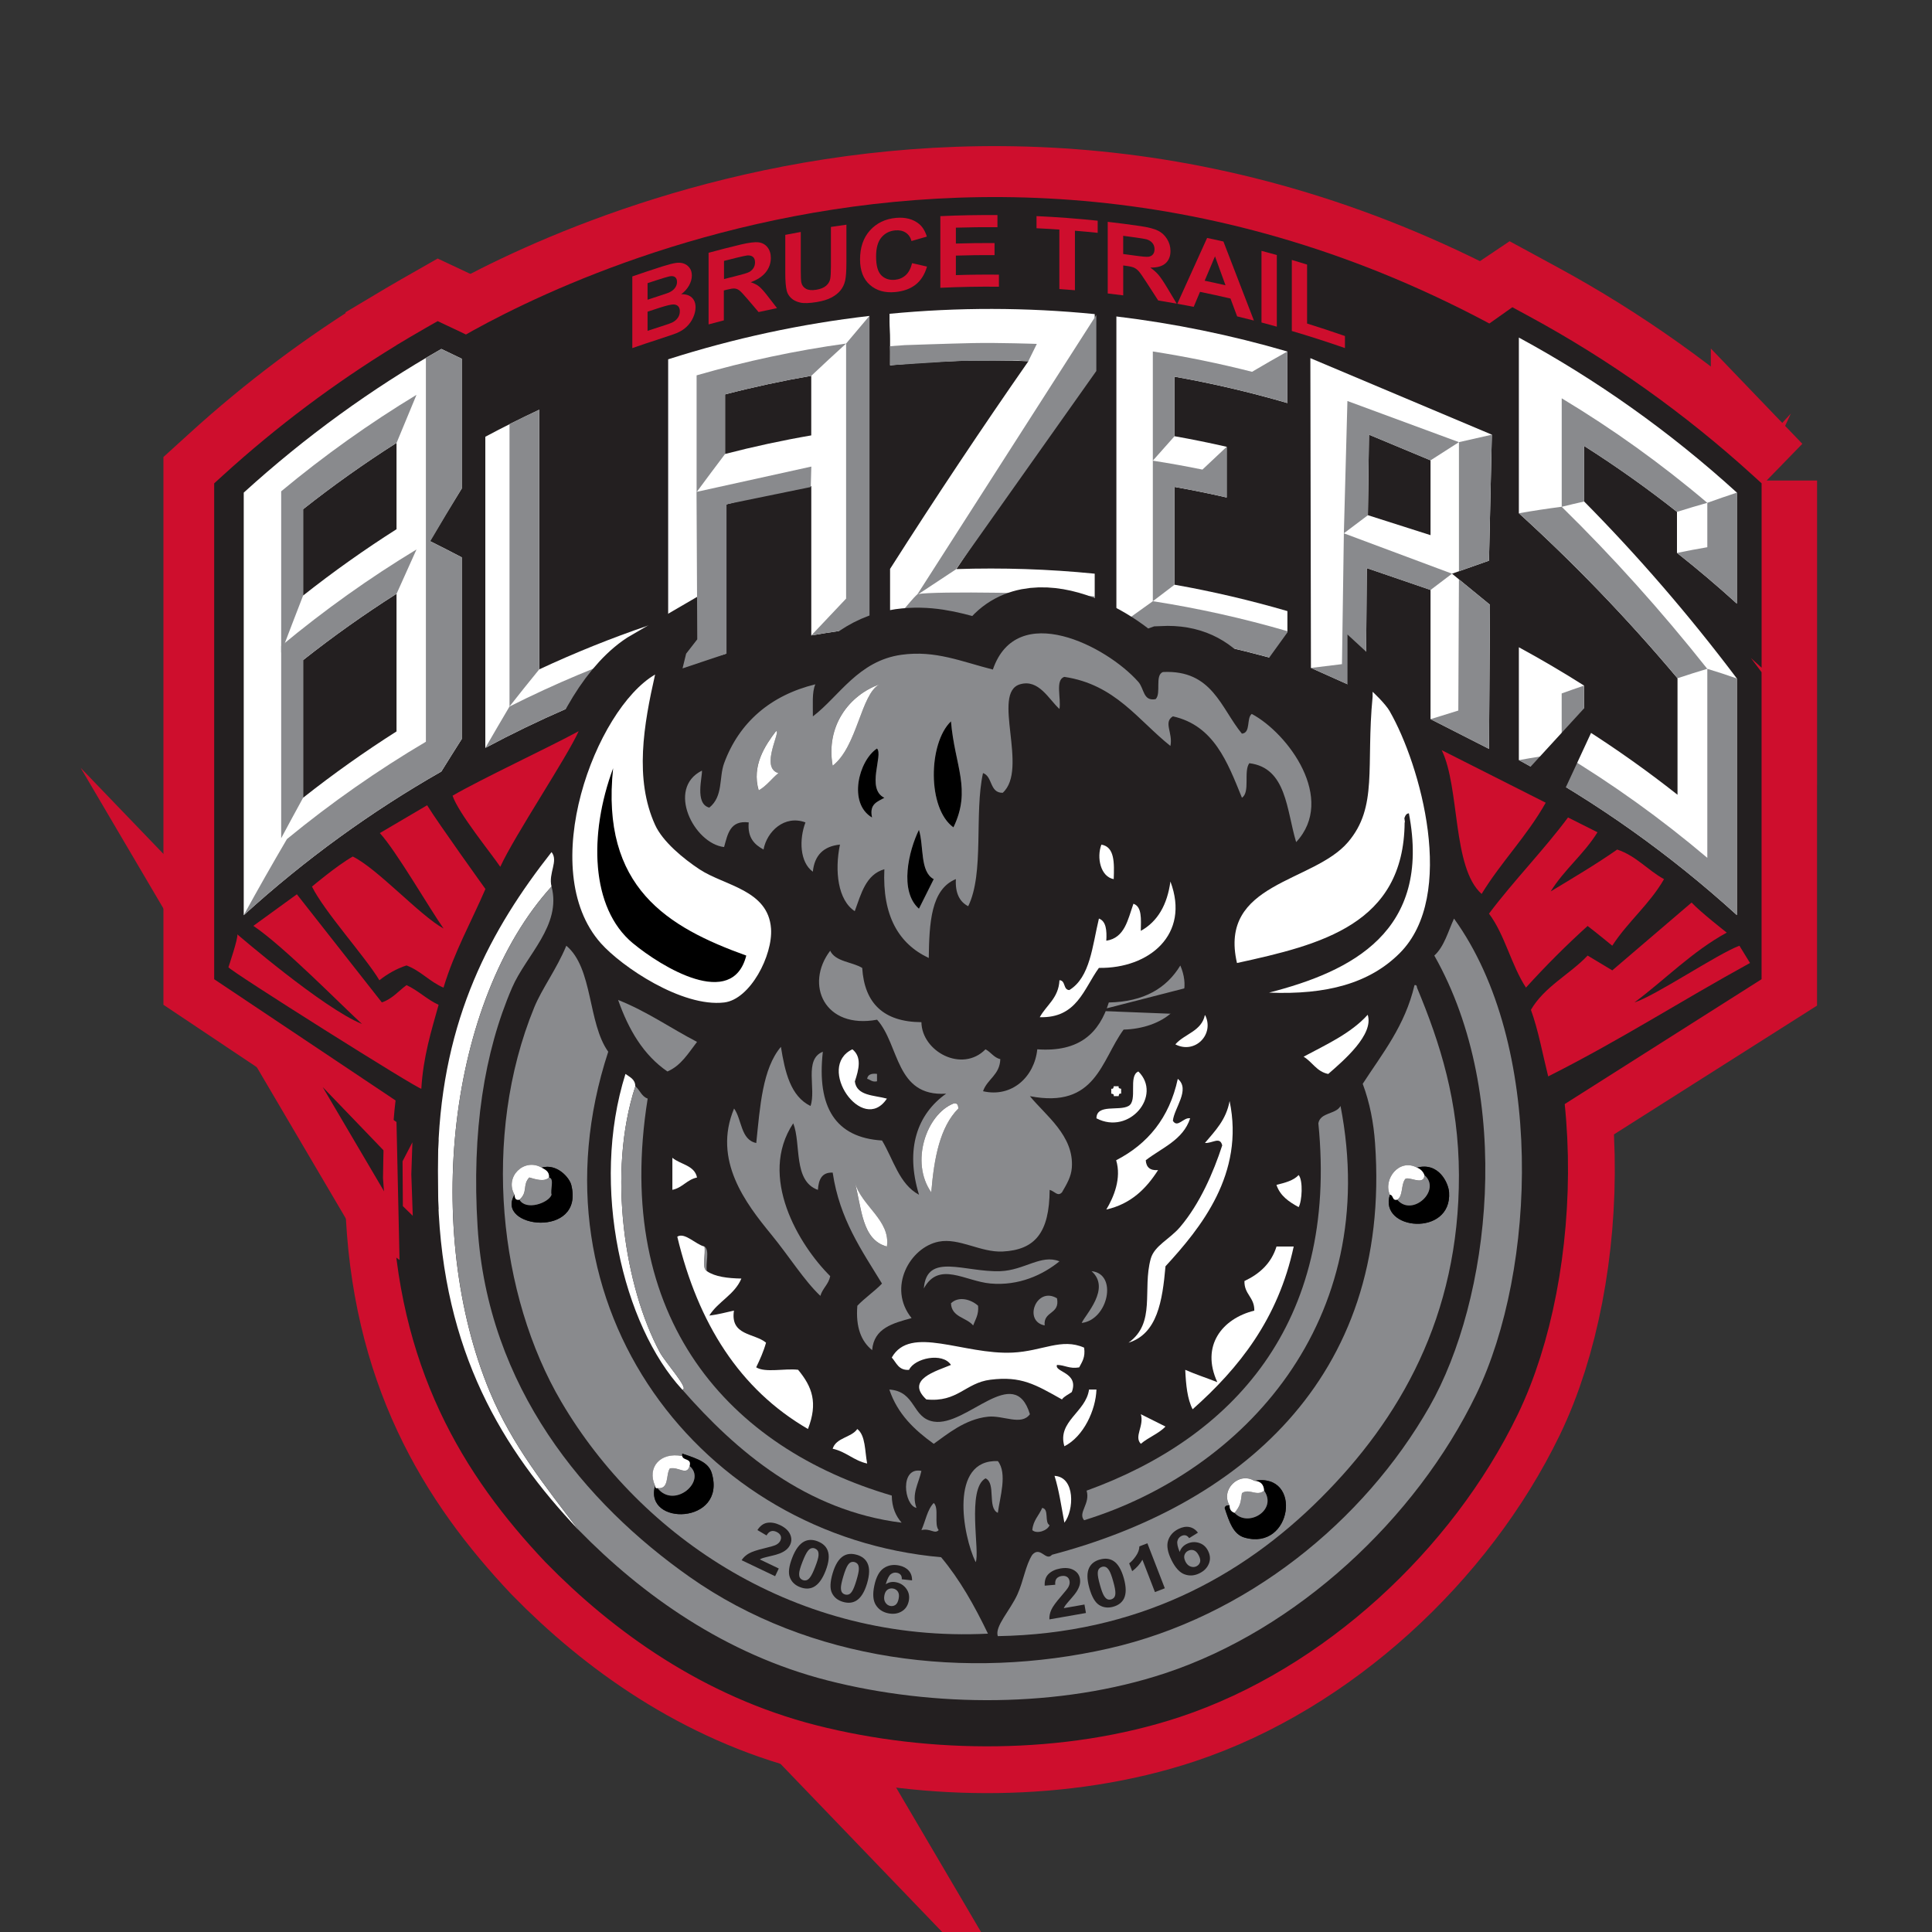 <?xml version="1.0" encoding="UTF-8"?><svg id="Layer_1" xmlns="http://www.w3.org/2000/svg" viewBox="0 0 500 500"><rect x="0" y="0" width="500" height="500" fill="#333333" stroke="none"/><defs><style>.cls-1,.cls-2,.cls-3,.cls-4{fill:#ce0e2d;}.cls-2,.cls-5,.cls-6,.cls-7,.cls-8,.cls-9,.cls-4{fill-rule:evenodd;}.cls-10,.cls-8{fill:#898a8d;}.cls-11,.cls-7{fill:#fff;}.cls-5{stroke-width:23.89px;}.cls-5,.cls-6,.cls-12,.cls-13{fill:#231f20;}.cls-5,.cls-3,.cls-13,.cls-4{stroke-miterlimit:10;}.cls-5,.cls-13{stroke:#231f20;}.cls-3{stroke-width:27.49px;}.cls-3,.cls-4{stroke:#ce0e2d;}.cls-13{stroke-width:13px;}.cls-4{stroke-width:48.11px;}</style></defs><path class="cls-4" d="M145.29,362.81c15.45,26.27,41.99,48.28,75.2,56.59,11.01,4.67,22.86,7.23,35.2,7.23,14.51,0,28.33-3.52,40.92-9.87,17.84-6.28,32.74-16.56,45.23-29.05,20.32-20.32,35.83-46.88,35.74-83.59-.05-19.07-4.85-34.11-10.85-48.5-.04-.39-.1-.76-.64-.64-1.45,6.21-4.09,11.24-7.05,15.94-1.19-6.36-2.76-12.53-4.7-18.49,2.94-1.51,5.58-3.4,7.92-5.75,14.93-14.93,5.31-48.84-2.55-62.54-1.2-2.09-4.38-8.57-5.1-5.1.14.5.02,1.26.64,1.28-1.76,18.09,1.45,28.49-6.38,37.65-1.97,2.3-4.68,4.1-7.66,5.71-1.47-2.42-3.01-4.78-4.62-7.07,8.3-11.16-3.52-26.97-12.6-31.82-1.43,1.12-.19,4.91-2.55,5.11-5.47-6.66-7.68-16.57-20.42-15.95-2.2.78-.38,5.57-1.91,7.02-3.27.59-2.91-2.7-4.47-4.47-7.9-8.95-29.74-20.34-36.89-5.07-.68-.02-1.36-.03-2.04-.03-1.7,0-3.39.05-5.07.15-5.57-1.59-10.87-2.94-17.26-2.06-8.48,1.17-13.37,6.72-18.18,11.59-1.62.81-3.22,1.66-4.8,2.56-.03-2.42-.09-4.85.65-6.5-11.52,2.82-19.71,9.8-23.61,20.42-.55,1.49-.69,3.16-.89,4.8-1.62,1.68-3.19,3.43-4.72,5.22-1.24-2.44,0-6.98-.13-8.11-4.94,2.46-5.19,7.68-3.16,12.15-1.79,2.29-3.51,4.67-5.16,7.12-1.62-1.68-3-3.46-3.81-5.23-5.4-11.86-2.95-25.93,0-38.93-15.41,8.96-31.05,50.45-14.04,69.56.86.97,1.99,2.05,3.31,3.19-1.93,5.24-3.57,10.66-4.91,16.24-1.74-6.96-2.58-14.83-7.34-18.79-2.54,6.15-6.29,11.05-8.3,15.95-13.71,33.43-9.14,74.62,7.02,102.1ZM363.53,212.85h.64c.14-.5.02-1.26.64-1.28,3.48,18.15-2.45,28.78-12.31,35.57-.96-2.61-2-5.17-3.1-7.68,8.38-5.2,14.02-13.15,14.13-26.61ZM323.33,197.53c8,.98,9.34,8.62,10.99,15.95-3.73-4.97-7.77-9.58-12.1-13.8.56-1.18.95-1.94,1.11-2.16Z"/><path class="cls-4" d="M376.29,237.73c-1.55,3.34-2.54,7.25-5.1,9.57,20.72,36.58,14.55,89.05-1.28,116.78-16.92,29.64-47.32,54.44-82.96,62.54-36.86,8.38-77.47,3.32-108.48-18.51-27.1-19.08-52.3-49.05-54.88-90.61-1.53-24.67,1.72-45.22,8.93-61.9,3.65-8.44,12.84-16.08,10.21-26.16-.89-3.47,1.85-6.62,0-8.93-15.64,19.89-28.2,42.85-29.35,77.21-1.06,2.78-1.06,9.98,0,12.76,1.27,39.36,16.62,64.63,36.37,85.51,16.41,16.79,37.94,32.17,64.45,38.93,27.41,6.99,60.1,7.16,87.42-1.91,33.94-11.27,64.77-39.82,80.4-72.11,15.7-32.43,17.68-90.72-5.74-123.16Z"/><path class="cls-3" d="M122.55,125.8l-9.17-34.34s128.29-85.86,274.84-5.68l13.03,42.18,2.92-1.27,18.84-6.39s18.84,18.09,18.84,24.16c0,6.07-.09,81.13-.09,81.13l-73.12-43.58s-85.36-21.06-89.17-19.75c-3.81,1.31-69.08,32.06-69.08,32.06l-55.26,27.44,2.96-39.75-26.21,9.21-9.31-65.43Z"/><path class="cls-3" d="M456.53,124.38l-2.3-2.09c-17.59-16.01-37.04-29.84-57.8-41.1l-4.99-2.71-5.38,3.61v15.72c-14.68-7.22-30.02-13.23-45.7-17.9l-.18-.05v-.05l-2.46-.68-6.38-1.9v.17c-13.44-3.53-27.21-6.14-41.02-7.74v-.08l-3.48-.33-4.95-.56v.11c-.44-.04-.88-.08-1.32-.12-.64-.05-1.28-.1-1.93-.15l-1.46-.11c-.95-.07-1.9-.13-2.85-.19l-.53-.03c-1-.06-2-.11-3-.16l-.39-.02c-.92-.04-1.85-.08-2.76-.12l-.64-.03c-.86-.03-1.72-.06-2.58-.08l-.82-.03c-.87-.02-1.73-.04-2.6-.05h-.79c-.81-.03-1.61-.03-2.42-.03h-1.22c-.62,0-1.25,0-1.87,0h-1.29c-.61.01-1.22.02-1.83.03l-1.57.02c-.55.01-1.09.03-1.64.04l-1.76.05c-.47.02-.93.03-1.4.05l-1.01.04c-.33.01-.66.02-.99.04-.4.02-.81.04-1.21.06l-1.02.05c-.39.02-.78.04-1.17.06-.34.02-.68.04-1.02.06l-1.03.06c-.45.03-.9.05-1.35.08l-1.75.13c-.55.04-1.1.08-1.65.12l-1,.08v-.11l-5.13.56-3.7.33v.08c-17.7,2-35.29,5.61-52.3,10.76l-4.99,1.51v72.95l-.31.1c-6.39,2.07-12.75,4.37-19.02,6.89v-73.11l-9.87,4.39c-1.27.56-2.53,1.14-3.78,1.72-.28.13-.55.26-.83.39l-.49.23c-.82.38-1.63.76-2.44,1.15l-2.66,1.28v-9.35l-3.94-1.92c-1.8-.88-3.61-1.75-5.38-2.57l-3.3-1.55-3.16,1.8c-1.28.73-2.55,1.47-3.82,2.22l-3.72,2.22v.02c-15.91,9.72-30.98,21.02-44.84,33.63l-2.3,2.09v128.33l56.52,37.78h284.37l59.57-37.78v-79.46l-1.41-1.88c-.45-.6-.9-1.19-1.35-1.79l2.77,2.52v-47.72ZM426.99,135.89v1.61c-1.65-1.8-3.31-3.59-4.98-5.36,1.67,1.23,3.33,2.48,4.98,3.74ZM388.75,155.58l6.49-.49v-10.66c11.11,10.55,21.81,21.83,31.89,33.68v13.52c-3.34-2.38-6.72-4.7-10.14-6.94v-11.12l-3.26-2.07c-5.62-3.57-11.44-6.99-17.29-10.16l-10.22-5.54c.85-.07,1.7-.15,2.54-.22ZM386.07,155.8v5.84c-.56-1.9-1.12-3.8-1.68-5.7.56-.05,1.12-.09,1.68-.14ZM318.93,105.62c-2.63-.57-5.29-1.11-7.96-1.61v-2.43c6.83,1.36,13.64,2.97,20.31,4.82h.05v39.4c-8.91-4.87-15.27-8-16.31-7.61-.39.14-1.81.37-4.06.65v-6.3c1.67.33,3.33.68,4.98,1.03l8.51,1.85v-28.6l-5.53-1.2ZM281.89,106.61v35.1c-7.2-.63-14.47-1-21.71-1.1,7.11-11.4,14.37-22.77,21.71-34ZM232.04,97.27c7.1-.61,14.3-.97,21.44-1.04-7.25,11.5-14.42,23.14-21.44,34.8v-33.76ZM202.95,132.27v16.59c-3.59.29-6.42.52-8.26.66v-15.52c2.74-.62,5.5-1.19,8.26-1.73Z"/><path class="cls-12" d="M455.92,125.1l-2.3-2.09c-17.6-16.01-37.04-29.84-57.8-41.1l-4.42-2.4-5.95,4.21v14.81c-14.68-7.22-30.02-13.23-45.7-17.9l-.18-.05v-.05l-2.46-.68-6.38-1.9v.17c-13.44-3.53-27.21-6.14-41.02-7.74v-.08l-3.48-.33-4.95-.56v.11c-.44-.04-.88-.08-1.32-.12-.64-.05-1.28-.1-1.93-.15l-1.46-.11c-.95-.07-1.9-.13-2.86-.19l-.53-.03c-1-.06-2-.11-3-.16l-.39-.02c-.92-.04-1.85-.08-2.76-.12l-.64-.03c-.86-.03-1.72-.06-2.58-.08l-.82-.03c-.87-.02-1.73-.04-2.6-.05h-.79c-.81-.03-1.61-.03-2.42-.03h-1.22c-.62,0-1.25,0-1.87,0h-1.29c-.61.01-1.22.02-1.83.03l-1.57.03c-.55.01-1.09.03-1.64.04l-1.76.05c-.47.02-.93.03-1.4.05l-1.01.04c-.33.01-.66.02-.99.04-.4.02-.81.04-1.21.06l-1.02.05c-.39.02-.78.04-1.17.06-.34.02-.68.04-1.02.06l-1.03.06c-.45.03-.9.05-1.35.08l-1.75.13c-.55.04-1.1.08-1.65.12l-1,.08v-.11l-5.13.56-3.7.33v.08c-17.7,2-35.29,5.61-52.3,10.76l-4.99,1.51v72.95l-.31.1c-6.39,2.07-12.76,4.37-19.02,6.89v-73.11l-9.87,4.39c-1.27.56-2.53,1.14-3.78,1.72-.28.13-.55.26-.83.39l-.49.23c-.82.38-1.63.76-2.44,1.15l-2.66,1.28v-9.35l-3.94-1.92c-1.8-.88-3.61-1.75-5.38-2.57l-3.29-1.55-3.16,1.8c-1.28.73-2.55,1.47-3.82,2.22l-3.72,2.22v.02c-15.91,9.72-30.98,21.02-44.84,33.63l-2.3,2.09v128.33l56.52,37.78h284.37l59.57-37.78v-79.46l-1.41-1.88c-.45-.6-.9-1.19-1.35-1.79l2.77,2.52v-47.72ZM426.38,136.61v1.61c-1.65-1.8-3.31-3.59-4.98-5.36,1.67,1.23,3.33,2.48,4.98,3.74ZM388.14,156.3l6.49-.49v-10.66c11.11,10.55,21.81,21.83,31.89,33.68v13.52c-3.34-2.38-6.72-4.7-10.14-6.94v-11.12l-3.26-2.07c-5.62-3.57-11.44-6.99-17.3-10.16l-10.22-5.54c.85-.07,1.7-.15,2.54-.22ZM385.46,156.52v5.84c-.56-1.9-1.12-3.8-1.68-5.7.56-.05,1.12-.09,1.68-.14ZM318.32,106.34c-2.63-.57-5.29-1.11-7.96-1.61v-2.43c6.83,1.36,13.64,2.97,20.31,4.82l.05.02v39.39c-8.91-4.87-15.27-8-16.31-7.61-.39.14-1.81.37-4.06.65v-6.3c1.67.33,3.33.68,4.98,1.03l8.51,1.85v-28.6l-5.53-1.2ZM281.28,107.33v35.1c-7.2-.63-14.47-1-21.71-1.1,7.11-11.4,14.37-22.77,21.71-34ZM231.43,97.99c7.1-.61,14.3-.97,21.44-1.04-7.25,11.5-14.42,23.14-21.44,34.8v-33.76ZM202.34,132.99v16.59c-3.59.29-6.42.52-8.26.66v-15.52c2.74-.62,5.5-1.19,8.26-1.73Z"/><path class="cls-12" d="M122.55,125.24l-9.17-34.34s128.29-85.86,274.84-5.68l13.03,42.18,2.92-1.27,18.84-6.39s18.84,18.09,18.84,24.16c0,6.07-.09,81.13-.09,81.13l-73.12-43.58s-85.36-21.06-89.17-19.75c-3.81,1.31-69.08,32.06-69.08,32.06l-55.26,27.44,2.96-39.75-26.21,9.21-9.31-65.43Z"/><path class="cls-11" d="M63.08,127.49c15.94-14.5,33.11-26.9,51.14-37.18,1.75.82,3.51,1.67,5.28,2.53v33.59c-2.78,4.48-5.54,9-8.28,13.58,2.74,1.36,5.5,2.77,8.28,4.23v47.02c-1.77,2.78-3.53,5.59-5.28,8.41-18.03,10.28-35.2,22.68-51.14,37.18v-109.35ZM78.44,154.13c7.83-6.19,15.9-11.91,24.18-17.17v-22.34c-8.28,5.26-16.35,10.98-24.18,17.17v22.34ZM78.44,206.46c7.83-6.19,15.9-11.91,24.18-17.17v-35.62c-8.28,5.26-16.35,10.98-24.18,17.17v35.62Z"/><path class="cls-11" d="M393.08,167.51c5.71,3.1,11.34,6.41,16.88,9.92v11.09c8.28,5.26,16.35,10.98,24.18,17.16v-30.15c-13.06-15.53-26.81-29.77-41.06-42.71v-45.46c19.97,10.83,38.93,24.21,56.42,40.12v28.74c-5.05-4.59-10.22-8.97-15.5-13.14v-10.62c-7.78-6.15-15.81-11.83-24.04-17.06v14.37c13.82,13.98,27.06,29.25,39.54,45.82v61.23c-17.49-15.91-36.45-29.29-56.42-40.12v-29.21Z"/><path class="cls-10" d="M434.01,143.09c5.28,4.17,10.45,8.55,15.5,13.14v-28.74c-2.52.83-5.08,1.71-7.66,2.64v11.49c-2.58.44-5.2.93-7.84,1.48Z"/><path class="cls-10" d="M434.01,132.47c2.64-.83,5.25-1.61,7.84-2.34-11.98-10.16-24.58-19.17-37.68-27.05v28.08c1.94-.48,3.88-.94,5.8-1.37v-14.37c8.23,5.23,16.26,10.91,24.04,17.06Z"/><path class="cls-10" d="M393.08,132.83c3.73-.65,7.42-1.21,11.08-1.68,13.1,12.84,25.7,26.83,37.68,41.94-2.54.76-5.11,1.58-7.7,2.44-13.06-15.53-26.81-29.77-41.06-42.71Z"/><path class="cls-10" d="M449.51,175.6c-2.52-.89-5.08-1.73-7.66-2.51v48.92c-11.98-10.15-24.58-19.17-37.68-27.05-3.66.5-7.35,1.08-11.08,1.76,19.97,10.83,38.93,24.2,56.42,40.12v-61.23Z"/><path class="cls-10" d="M409.96,188.52c-1.92,2.12-3.86,4.27-5.8,6.44v-15.5c1.94-.7,3.88-1.38,5.8-2.03v11.09Z"/><path class="cls-10" d="M63.08,236.84c3.66-6.67,7.39-13.24,11.18-19.69,11.47-9.42,23.5-17.82,35.96-25.19v-99.33c1.33-.79,2.66-1.56,4-2.32,1.75.82,3.51,1.67,5.28,2.53v33.59c-2.73,4.5-5.44,9.05-8.14,13.65,2.69,1.34,5.41,2.73,8.14,4.16v47.02c-1.77,2.78-3.53,5.59-5.28,8.41-18.03,10.28-35.2,22.68-51.14,37.18Z"/><path class="cls-10" d="M102.63,114.63c1.71-4.17,3.43-8.32,5.16-12.45-12.13,7.35-23.84,15.67-35.02,24.97v41.76c1.88-4.95,3.77-9.88,5.67-14.77v-22.34c7.83-6.19,15.9-11.91,24.18-17.17Z"/><path class="cls-10" d="M102.63,153.68c1.71-3.85,3.43-7.67,5.16-11.48-12.13,7.34-23.84,15.67-35.02,24.97v49.76c1.88-3.52,3.77-7,5.67-10.47v-35.62c7.83-6.19,15.9-11.91,24.18-17.17Z"/><path class="cls-11" d="M167.75,161.88v13.35c-14.4,4.91-28.49,11.03-42.15,18.33v-80.53c4.61-2.46,9.26-4.79,13.96-6.99v67.19c9.24-4.31,18.64-8.09,28.18-11.34Z"/><path class="cls-11" d="M225.01,81.75c0,26.84,0,53.69,0,80.53-5.03.58-10.05,1.3-15.05,2.17v-38.65c-7.48,1.29-14.92,2.89-22.31,4.81v38.65c-4.94,1.28-9.85,2.7-14.73,4.26v-80.53c17.05-5.45,34.5-9.2,52.09-11.23ZM209.95,112.68v-15.42c-7.48,1.29-14.92,2.89-22.31,4.81v15.42c7.38-1.91,14.83-3.52,22.31-4.81Z"/><path class="cls-11" d="M283.31,81.28v14.5c-11.9,16.38-23.86,33.55-35.81,51.5,11.94-.39,23.9,0,35.81,1.19v13.35c-17.61-1.75-35.35-1.78-52.96-.09v-14.5c11.91-18.7,23.87-36.63,35.81-53.76-11.94-.43-23.9-.07-35.81,1.07v-6.67c0-.84-.02-1.67-.07-2.47-.04-.8-.07-1.51-.07-2.12v-2.07c17.66-1.7,35.44-1.68,53.09.08Z"/><path class="cls-11" d="M303.97,97.47v15.42c4.51.8,9.01,1.71,13.49,2.74v13.12c-4.48-1.03-8.98-1.94-13.49-2.74v25.31c9.82,1.74,19.57,4.02,29.21,6.83v13.35c-14.54-4.25-29.35-7.27-44.26-9.07v-80.53c14.91,1.79,29.71,4.82,44.26,9.07v13.34c-9.64-2.81-19.39-5.09-29.21-6.83Z"/><path class="cls-10" d="M333.18,90.96v13.34c-9.64-2.81-19.39-5.09-29.21-6.83v15.42c-1.87,2.09-3.74,4.2-5.62,6.33v-28.26c8.62,1.34,17.19,3.1,25.68,5.26,3.06-1.81,6.11-3.56,9.15-5.26Z"/><path class="cls-10" d="M317.46,115.63c-2.09,1.94-4.18,3.91-6.27,5.9-4.26-.87-8.54-1.64-12.84-2.31v36.38c1.88-1.45,3.75-2.87,5.62-4.28v-25.31c4.51.8,9.01,1.71,13.49,2.74v-13.12Z"/><path class="cls-10" d="M288.93,162.42c3.15-2.33,6.29-4.61,9.43-6.83,11.72,1.82,23.35,4.42,34.83,7.76v8.13c-14.54-4.25-29.35-7.27-44.26-9.07Z"/><path class="cls-10" d="M131.86,109.77v73.07c2.55-3.25,5.12-6.46,7.7-9.62v-67.19c-2.58,1.2-5.15,2.45-7.7,3.74Z"/><path class="cls-10" d="M125.6,193.56c2.08-3.6,4.16-7.16,6.26-10.71,11.69-5.89,23.68-10.92,35.89-15.08v7.46c-14.4,4.91-28.49,11.03-42.15,18.33Z"/><path class="cls-10" d="M187.65,117.49c-2.46,3.26-4.92,6.54-7.37,9.87v-30.22c12.74-3.68,25.66-6.43,38.69-8.23-3.01,2.73-6.01,5.52-9.01,8.35-7.48,1.29-14.92,2.89-22.31,4.81v15.42Z"/><path class="cls-10" d="M225.01,81.75c0,26.84,0,53.69,0,80.53-5.03.58-10.05,1.3-15.05,2.17l9.01-9.53c1.36-.21-1.36.19,0,0v-66.01c2.01-2.41,4.03-4.8,6.04-7.16Z"/><path class="cls-10" d="M230.37,161.77c2.08-2.11,6.52-7.87,7.17-8.01,3.9-.84,36.67-.31,45.77.59v7.46c-17.61-1.75-35.33-1.73-52.94-.04Z"/><path class="cls-5" d="M145.29,362.81c15.45,26.27,41.99,48.28,75.2,56.59,11.01,4.67,22.86,7.23,35.2,7.23,14.51,0,28.33-3.52,40.92-9.87,17.84-6.28,32.74-16.56,45.23-29.05,20.32-20.32,35.83-46.88,35.74-83.59-.05-19.07-4.85-34.11-10.85-48.5-.04-.39-.1-.76-.64-.64-1.45,6.21-4.09,11.24-7.05,15.94-1.19-6.36-2.76-12.53-4.7-18.49,2.94-1.51,5.58-3.4,7.92-5.75,14.93-14.93,5.31-48.84-2.55-62.54-1.2-2.09-4.38-8.57-5.1-5.1.14.5.02,1.26.64,1.28-1.76,18.09,1.45,28.49-6.38,37.65-1.97,2.3-4.68,4.1-7.66,5.71-1.47-2.42-3.01-4.78-4.62-7.07,8.3-11.16-3.52-26.97-12.6-31.82-1.43,1.12-.19,4.91-2.55,5.11-5.47-6.66-7.68-16.57-20.42-15.95-2.2.78-.38,5.57-1.91,7.02-3.27.59-2.91-2.7-4.47-4.47-7.9-8.95-29.74-20.34-36.89-5.07-.68-.02-1.36-.03-2.04-.03-1.7,0-3.39.05-5.07.15-5.57-1.59-10.87-2.94-17.26-2.06-8.48,1.17-13.37,6.72-18.18,11.59-1.62.81-3.22,1.66-4.8,2.56-.03-2.42-.09-4.85.65-6.5-11.52,2.82-19.71,9.8-23.61,20.42-.55,1.49-.69,3.16-.89,4.8-1.62,1.68-3.19,3.43-4.72,5.22-1.24-2.44,0-6.98-.13-8.11-4.94,2.46-5.19,7.68-3.16,12.15-1.79,2.29-3.51,4.67-5.16,7.12-1.62-1.68-3-3.46-3.81-5.23-5.4-11.86-2.95-25.93,0-38.93-15.41,8.96-31.05,50.45-14.04,69.56.86.97,1.99,2.05,3.31,3.19-1.93,5.24-3.57,10.66-4.91,16.24-1.74-6.96-2.58-14.83-7.34-18.79-2.54,6.15-6.29,11.05-8.3,15.95-13.71,33.43-9.14,74.62,7.02,102.1ZM363.53,212.85h.64c.14-.5.02-1.26.64-1.28,3.48,18.15-2.45,28.78-12.31,35.57-.96-2.61-2-5.17-3.1-7.68,8.38-5.2,14.02-13.15,14.13-26.61ZM323.33,197.53c8,.98,9.34,8.62,10.99,15.95-3.73-4.97-7.77-9.58-12.1-13.8.56-1.18.95-1.94,1.11-2.16Z"/><path class="cls-5" d="M376.29,237.73c-1.55,3.34-2.54,7.25-5.1,9.57,20.72,36.58,14.55,89.05-1.28,116.78-16.92,29.64-47.32,54.44-82.96,62.54-36.86,8.38-77.47,3.32-108.48-18.51-27.1-19.08-52.3-49.05-54.88-90.61-1.53-24.67,1.72-45.22,8.93-61.9,3.65-8.44,12.84-16.08,10.21-26.16-.89-3.47,1.85-6.62,0-8.93-15.64,19.89-28.2,42.85-29.35,77.21-1.06,2.78-1.06,9.98,0,12.76,1.27,39.36,16.62,64.63,36.37,85.51,16.41,16.79,37.94,32.17,64.45,38.93,27.41,6.99,60.1,7.16,87.42-1.91,33.94-11.27,64.77-39.82,80.4-72.11,15.7-32.43,17.68-90.72-5.74-123.16Z"/><path class="cls-2" d="M373.11,194.14l26.92,13.6c-4.81,8.59-11.51,15.29-16.59,23.61-7.65-6.81-5.58-27.5-10.33-37.21Z"/><path class="cls-2" d="M401.3,230.71c5.83-3.53,11.72-7,17.23-10.85,4.94,1.65,7.86,5.33,12.12,7.66-3.72,6.49-9.39,11.03-13.4,17.23,0,0-4.2-3.46-6.38-5.11-5.58,5.05-10.9,10.37-15.95,15.95-3.8-5.77-5.46-13.69-9.57-19.14,6.38-8.51,14.1-16.35,20.45-24.89l7.63,3.83c-3.49,5.66-8.63,9.66-12.12,15.32Z"/><path class="cls-2" d="M114.78,240.28c-3.6-5.12-12.29-20.14-16.48-24.68l12.24-7.2c2.83,4.61,15.09,21.67,15.09,21.67-3.65,8.48-8.04,16.21-10.85,25.53-3.58-1.52-5.86-4.35-9.57-5.74,2.01-.42-2.23.02-7.02,3.83-3.67-6.11-14.21-17.7-17.45-24.24,0,0,6.48-5.48,10.56-7.78,6.42,3.15,17.32,15.23,23.49,18.63Z"/><path class="cls-2" d="M446.88,241.36c-8.94,4.88-15.95,12.16-23.88,18.06,5.26-1.61,21.51-12.57,27.16-14.67l2.74,4.47c-18.13,9.95-33.55,19.95-52.23,29.35-1.45-5.78-2.54-11.93-4.47-17.23,3.53-6.04,10.01-9.13,14.68-14.04l6.38,3.83,20.52-17.55c2.25,2.43,9.1,7.78,9.1,7.78Z"/><path class="cls-2" d="M98.83,259.42c2.71-.91,4.29-2.95,6.38-4.47,3.06,1.41,5.24,3.69,8.3,5.1-1.91,6.82-3.98,13.46-4.47,21.7-.08.67-49.92-30.72-49.92-31.44,0,0,2.59-7.63,2.3-8.5,0,0,22.24,19.17,32.26,23.19-5.77-5.3-20.23-20.08-28.11-25.39l11.26-8.17,21.99,27.98Z"/><path class="cls-2" d="M149.76,189.23c-3.02,6.76-16.54,26.93-20.29,35.1-2.49-3.67-10.78-13.8-12.35-18.4,7.1-4.17,25.36-12.71,32.64-16.7Z"/><path class="cls-9" d="M246.11,186.68c.97,11.57,5.38,17.6.64,27.44-6.8-4.87-6.54-21.78-.64-27.44Z"/><path class="cls-9" d="M226.97,193.7c1.69,1.66-2.91,10.42,1.91,12.76-1.75,1.02-3.98,1.55-3.19,5.1-6.29-3.68-3.49-14.71,1.28-17.87Z"/><path class="cls-9" d="M158.69,198.81c-3.26,30.91,14.13,41.17,34.46,48.5-3.62,14.19-21.99,2.91-29.35-3.19-11.02-9.13-11.41-28.35-5.1-45.31Z"/><path class="cls-9" d="M237.82,214.76c1.32,4.21.21,10.85,3.83,12.76-1.27,2.56-2.56,5.1-3.83,7.66-5.17-4.57-2.65-15,0-20.42Z"/><path class="cls-7" d="M285.04,218.59c3.46.58,3.34,4.74,3.19,8.93-3.41-.62-4.47-5.6-3.19-8.93Z"/><path class="cls-7" d="M302.91,228.16c5.16,13.7-5.53,22.53-18.51,22.33-3.94,5.42-5.68,13.04-15.31,12.76,1.73-3.16,4.87-4.92,5.1-9.57,1.64.06.91,2.49,2.55,2.55,5.42-3.3,5.96-11.48,7.66-18.51,1.86.69,2.07,3.04,1.91,5.74,4.8-.73,5.57-5.49,7.02-9.57,2.24.74,1.96,4,1.91,7.02,4.38-2.43,6.84-6.77,7.66-12.76Z"/><path class="cls-8" d="M146.56,244.75c6.96,5.8,5.52,20,10.85,27.44-21.71,66.16,24.21,125.33,86.15,130.82,4.85,5.79,8.67,12.6,12.12,19.78-49.51,2.47-89.8-24.97-110.4-59.98-16.16-27.48-20.73-68.67-7.02-102.1,2.01-4.9,5.75-9.81,8.3-15.95ZM133.16,309.2c-5.21,8.63,18.22,11.47,14.68-2.55-.48-1.9-3.74-5.62-7.66-4.47-4.59-2.63-9.65,2.43-7.02,7.02ZM176.56,376.84c-5.73-1.15-9.15,3.02-7.02,7.66-3.01,10.52,18.55,10.08,14.68-3.19-.78-2.66-3.24-3.67-7.66-5.1v.64Z"/><path class="cls-8" d="M214.84,246.03c1.36,2.89,5.65,2.86,8.3,4.47.58,9.2,5.58,13.98,15.32,14.04.11,7.58,10.51,13.21,16.59,7.02,1.4.72,2.12,2.13,3.83,2.55-.14,4.12-3.38,5.12-4.47,8.3,7.47,1.72,13.3-3.72,14.04-10.85,11,.79,16.09-4.33,18.51-12.12,9.18-.18,14.97-3.75,18.51-9.57,4.31,10.23-4.93,16.34-14.68,16.59-5.85,7.97-7.11,20.54-24.25,17.23,3.98,4.92,11.47,10.24,10.85,18.51-.18,2.36-1.28,4.18-2.55,6.38-1.13,1.19-1.86-.28-3.19-.64-.07,11.1-3.8,15.52-12.12,15.95-5.74.3-11.26-3.6-16.59-2.55-7.5,1.47-13.33,11.97-7.02,19.78-4.83,1.34-9.75,2.58-10.21,8.3-2.82-2.28-4.29-5.92-3.83-11.49,1.97-2.07,4.4-3.68,6.38-5.74-5.24-8.59-10.98-16.67-12.76-28.72-2.89-.12-3.64,1.89-3.83,4.47-6.49-2.3-4.27-11.92-6.38-17.23-9.17,13.81,1.43,31.47,9.57,39.56-.42,2.13-1.98,3.12-2.55,5.1-4.19-3.95-8.02-10.16-12.76-15.95-6.53-7.97-15.17-19.19-9.57-32.54,2.05,2.85,1.68,8.1,5.74,8.93.98-9.44,1.6-19.24,6.38-24.89,1.06,6.59,2.51,12.8,7.66,15.31,1.54-4.35-1.79-12.06,3.19-14.04-1.61,14.38,3.3,22.23,15.32,22.97,2.95,4.91,4.44,11.3,9.57,14.04-3.63-11.84-.47-20.86,7.02-26.16-13.19.85-12.03-12.64-17.87-19.14-13.63,2.52-18.79-9.12-12.12-17.87ZM241.01,308.56c.73-8.84,2.24-16.91,7.02-21.7-.07-.78-.19-1.51-1.28-1.28-7.03,2.8-11.24,15.19-5.74,22.97ZM229.52,322.6c.99-6.79-6.54-10.43-8.3-16.59,1.78,6.51,1.74,14.85,8.3,16.59Z"/><path class="cls-8" d="M366.08,254.96c.54-.12.6.25.64.64,6,14.39,10.8,29.42,10.85,48.5.09,36.71-15.42,63.28-35.74,83.59-20.55,20.55-47.59,35.13-83.6,35.74-.85-2.52,3.23-6.68,5.1-10.85,1.59-3.53,2.06-7.46,3.83-10.21,2.13-2.35,3.5,1.83,5.1,0,47.14-12.44,88.02-44.77,83.6-106.57-.37-5.21-1.34-10.35-3.19-15.31,5.1-7.87,10.94-15.01,13.4-25.53ZM359.7,309.2c-2.95,9.27,16.09,10.98,15.32-.64-.16-2.4-2.68-7.88-8.3-6.38-4.62-2.49-8.83,3.01-7.02,7.02ZM318.22,389.61c-.74-.1-1.14.14-1.28.64,1.21,3.72,2.27,6.83,5.1,7.66,12.42,3.63,15.16-16.9,2.55-14.68-4.01-2.44-8.82,2.37-6.38,6.38Z"/><path class="cls-8" d="M159.97,258.79c7.47,2.96,13.56,7.29,20.42,10.85-2.23,2.87-4.09,6.12-7.66,7.66-6.19-4.24-10.05-10.8-12.76-18.51Z"/><path class="cls-7" d="M311.84,262.62c2.59,4.97-2.53,10.31-7.66,7.66,2.36-2.74,6.83-3.38,7.66-7.66Z"/><path class="cls-7" d="M353.96,262.62c1.64,5.1-6.09,11.73-10.21,15.32-3.02-.6-4.11-3.12-6.38-4.47,5.96-3.19,12.25-6.04,16.59-10.85Z"/><path class="cls-8" d="M226.97,277.93v1.91c-1.33.27-1.69-.44-2.55-.64.15-1.12,1.1-1.45,2.55-1.28Z"/><path class="cls-7" d="M304.82,279.21c3.32,2.75-.98,7.6-1.28,10.85,1.22,1.99,2.77-1,4.47-.64-1.83,5.62-7.29,7.6-11.49,10.85.12,1.8,1.11,2.72,3.19,2.55-3.07,4.8-7,8.75-13.4,10.21,1.94-3.24,3.97-8.08,2.55-12.76,8.14-4.2,13.76-10.91,15.95-21.06Z"/><path class="cls-7" d="M288.23,281.12h1.28c-.12.54.25.6.64.64v1.28c-.54-.12-.6.25-.64.64h-1.28c.12-.54-.25-.6-.64-.64v-1.28c.54.12.6-.25.64-.64Z"/><path class="cls-7" d="M318.22,284.95c3.93,18.81-7.44,32.82-16.59,42.76-.8,8.98-2.1,17.47-9.57,19.78,7.17-5.16,3.54-13.65,5.74-21.7.95-3.45,4.9-5.03,7.66-8.3,5.07-6,8.55-14.02,10.85-21.06-.58-2.42-2.56-.47-4.47-.64,2.62-3.12,5.5-5.98,6.38-10.85Z"/><path class="cls-7" d="M246.75,285.59c1.09-.23,1.2.5,1.28,1.28-4.78,4.79-6.29,12.86-7.02,21.7-5.5-7.79-1.28-20.17,5.74-22.97Z"/><path class="cls-8" d="M280.57,393.44c-1.7-1.95,1.67-4.26.64-7.66,37.48-13.57,65.19-42.99,59.98-95.08.53-2.88,4.54-2.27,5.74-4.47,10.79,55.7-25.23,94.52-66.37,107.21Z"/><path class="cls-8" d="M113.38,297.72v12.76c-1.06-2.78-1.06-9.98,0-12.76Z"/><path class="cls-9" d="M140.18,302.18c3.92-1.15,7.18,2.57,7.66,4.47,3.54,14.02-19.89,11.19-14.68,2.55.07.78.19,1.51,1.28,1.28,1.71,2.92,7.56.82,8.3-1.28-.38-1.32.79-4.19-.64-4.47.11-1.6-.98-2-1.91-2.55Z"/><path class="cls-9" d="M366.72,302.18c5.61-1.5,8.14,3.98,8.3,6.38.77,11.62-18.26,9.9-15.32.64,1.01.06.5,1.63,1.91,1.28,3.87,4.61,11.56-2.5,7.02-6.38-.36-.92-1-1.56-1.91-1.91Z"/><path class="cls-8" d="M368.63,304.1c4.54,3.88-3.15,10.99-7.02,6.38,1.48-.85.99-3.69,1.91-5.1.44-1.48,5.09,1.89,5.11-1.28Z"/><path class="cls-8" d="M142.1,304.74c1.43.27.26,3.14.64,4.47-.74,2.1-6.59,4.2-8.3,1.28,2.26-1.93.72-3.81,2.55-5.74,1.46.41,3.85,1.27,5.11,0Z"/><path class="cls-7" d="M221.23,306.01c1.76,6.16,9.28,9.8,8.3,16.59-6.56-1.74-6.51-10.08-8.3-16.59Z"/><path class="cls-8" d="M182.3,322.6c1.46.89.24,4.44.64,6.38-1.46-.89-.24-4.44-.64-6.38Z"/><path class="cls-8" d="M274.19,326.43c-4.31,3.5-10.5,6.4-17.87,5.74-6.52-.58-13.35-5.89-17.23,1.28.73-9.45,10.58-4.14,19.78-4.47,6.25-.22,10.57-4.46,15.31-2.55Z"/><path class="cls-8" d="M273.55,336c.83,4.23-3.58,3.22-3.19,7.02-5.65-1.08-2.13-10.22,3.19-7.02Z"/><path class="cls-8" d="M253.13,337.92c.21,2.34-.71,3.55-1.28,5.11-1.72-2.11-5.57-2.09-5.74-5.74,2.01-1.96,5.26-.98,7.02.64Z"/><path class="cls-8" d="M230.16,359.61c6.97.5,5.77,7.37,11.49,8.3,8.57,1.39,20.84-15.33,24.89-1.91-2.22,3.06-6.91.23-10.85.64-5.99.63-10.65,4.64-14.04,7.02-4.94-3.56-9.35-7.66-11.49-14.04Z"/><path class="cls-7" d="M281.85,359.61h1.91c-.17,5.29-3.31,12.17-8.3,14.68-1.91-6.46,5.59-8.81,6.38-14.68Z"/><path class="cls-9" d="M176.56,376.84v-.64c4.42,1.43,6.88,2.44,7.66,5.1,3.87,13.27-17.69,13.71-14.68,3.19.04.39.1.76.64.64,4.37,5.48,12.83-1.87,8.3-5.74.56-2.05-1.66-1.32-1.91-2.55Z"/><path class="cls-8" d="M178.47,379.4c4.53,3.87-3.92,11.22-8.3,5.74,3.1.33,2.08-3.45,3.19-5.1,2.28-.49,4.38,1.98,5.11-.64Z"/><path class="cls-8" d="M238.46,380.67c-.72,3.29-2.61,5.98-1.28,9.57-3.24-.66-4.39-10.71,1.28-9.57Z"/><path class="cls-7" d="M272.91,381.95c5.45.31,5.04,9,2.55,12.12-.77-4.12-1.38-8.41-2.55-12.12Z"/><path class="cls-9" d="M324.6,383.23c12.61-2.22,9.87,18.3-2.55,14.68-2.83-.83-3.9-3.94-5.1-7.66.14-.5.53-.74,1.28-.64-.03,1.1.49,1.64,1.28,1.91,3.48,3.85,11.15-.7,7.66-5.74-.08-1.62-.93-2.47-2.55-2.55Z"/><path class="cls-8" d="M327.16,385.78c3.49,5.05-4.18,9.6-7.66,5.74,1.63-1.99,1.57-2.77,1.91-5.11,1.94-1.33,3.82.97,5.74-.64Z"/><path class="cls-8" d="M181.66,199.44c.18,1.45-1.96,8.6,1.91,9.57,3.65-2.95,2.46-7.74,3.83-11.49,3.9-10.62,12.09-17.6,23.61-20.42-.92,2.06-.6,5.35-.64,8.3,6.8-5.16,11.74-14.41,22.97-15.95,8.75-1.2,15.45,1.76,23.61,3.83,6.2-18.04,29.44-6.11,37.65,3.19,1.56,1.77,1.19,5.06,4.47,4.47,1.53-1.45-.29-6.24,1.91-7.02,12.74-.62,14.95,9.3,20.42,15.95,2.36-.2,1.12-3.99,2.55-5.11,9.46,5.06,21.89,21.99,11.49,33.18-2.51-8.33-2.46-19.24-12.12-20.42-1.54,2.07.28,7.52-1.91,8.93-3.75-9.23-7.25-18.7-17.87-21.06-2.54,1.54.07,4.29-.64,7.66-8.41-6.69-14.28-15.92-27.44-17.87-2.45.74-.79,5.59-1.28,8.3-2.76-2.5-5.35-7.82-10.21-6.38-7.47,2.2,2.32,21.96-4.47,28.08-3.45.04-2.56-4.24-5.1-5.11-2.31,10.46.38,25.9-3.83,34.46-2.25-1.15-3.39-3.42-3.19-7.02-6.49,2.65-6.88,11.41-7.02,20.42-7.81-3.68-12.03-10.94-11.49-22.97-4.8,1.37-6,6.34-7.66,10.85-4.38-2.86-5.24-10.43-3.83-17.23-4.25.43-6.59,2.77-7.02,7.02-3.41-2.48-3.56-8.39-1.91-12.76-5.42-2.01-9.98,2.34-10.85,7.02-2.34-1.28-4.19-3.05-3.83-7.02-4.87-.61-5.44,3.06-6.38,6.38-7.82-.91-14.99-15.18-5.74-19.78ZM215.48,198.17c6.45-5,7.28-18.54,12.12-21.06-7.84,2.8-13.94,10.73-12.12,21.06ZM246.75,214.12c4.74-9.84.34-15.87-.64-27.44-5.9,5.66-6.16,22.57.64,27.44ZM196.34,204.55c2.04-1.15,3.35-3.03,5.1-4.47-4.9-1.4.85-11.14-.64-10.85-2.8,3.7-6.34,8.94-4.47,15.32ZM225.69,211.57c-.78-3.55,1.44-4.09,3.19-5.1-4.82-2.34-.22-11.1-1.91-12.76-4.76,3.15-7.56,14.19-1.28,17.87ZM237.82,235.18c1.27-2.56,2.56-5.1,3.83-7.66-3.62-1.91-2.51-8.55-3.83-12.76-2.65,5.42-5.17,15.85,0,20.42Z"/><path class="cls-7" d="M227.61,177.11c-4.84,2.52-5.68,16.06-12.12,21.06-1.82-10.33,4.29-18.26,12.12-21.06Z"/><path class="cls-7" d="M200.81,189.23c1.49-.29-4.26,9.45.64,10.85-1.75,1.44-3.06,3.32-5.1,4.47-1.87-6.38,1.66-11.62,4.47-15.32Z"/><path class="cls-7" d="M142.74,229.44c-26.89,29.58-33.31,89.23-15.95,130.82,5.73,13.74,14.52,24.64,22.97,35.74-19.75-20.88-35.1-46.15-36.37-85.51v-12.76c1.15-34.37,13.72-57.33,29.35-77.21,1.85,2.31-.89,5.46,0,8.93Z"/><path class="cls-8" d="M142.74,229.44c2.63,10.08-6.56,17.72-10.21,26.16-7.21,16.68-10.47,37.23-8.93,61.9,2.58,41.56,27.78,71.54,54.88,90.61,31.01,21.83,71.62,26.88,108.48,18.51,35.64-8.1,66.04-32.89,82.96-62.54,15.82-27.73,22-80.2,1.28-116.78,2.57-2.33,3.56-6.23,5.1-9.57,23.43,32.44,21.44,90.73,5.74,123.16-15.63,32.29-46.47,60.84-80.4,72.11-27.33,9.08-60.01,8.91-87.42,1.91-26.51-6.76-48.04-22.14-64.45-38.93-8.46-11.1-17.24-22-22.97-35.74-17.36-41.59-10.94-101.23,15.95-130.82Z"/><path class="cls-7" d="M283.76,289.42c.03-3.8,5.85-1.81,8.3-3.19,2.46-1.37-.16-7.82,2.55-8.93,6.24,6.15-2.31,16.58-10.85,12.12Z"/><path class="cls-7" d="M164.43,281.12c-7.32,22.29-2.78,51.99,6.38,68.92,1.41,2.6,7.84,9.67,5.74,9.57-15.28-16.51-23.91-52.42-14.68-81.68,1.09.82,2.51,1.32,2.55,3.19Z"/><path class="cls-8" d="M164.43,281.12c1.17.95,1.59,2.66,3.19,3.19-9.15,57.09,21.21,90.46,63.17,102.74.04,3.15,1.07,5.31,2.55,7.02-24.76-3.11-42.79-18.47-56.79-34.46,2.09.1-4.34-6.97-5.74-9.57-9.17-16.93-13.7-46.63-6.38-68.92Z"/><path class="cls-7" d="M330.35,306.65c2.21-.56,4.42-1.11,5.74-2.55,1.19,1.44.87,6.8,0,8.3-2.48-1.35-4.78-2.88-5.74-5.74Z"/><path class="cls-8" d="M282.49,328.98c6.84.66,4.32,12.59-2.55,13.4.87-2.06,7.66-8.92,2.55-13.4Z"/><path class="cls-7" d="M301.63,369.19c-1.77,1.85-4.44,2.79-6.38,4.47-1.84-1.88.9-4.6,0-7.66,2.13,1.06,4.25,2.13,6.38,3.19Z"/><path class="cls-7" d="M176.56,376.84c.26,1.23,2.47.5,1.91,2.55-.72,2.62-2.83.15-5.11.64-1.11,1.65-.09,5.44-3.19,5.1-.54.12-.6-.25-.64-.64-2.14-4.63,1.29-8.81,7.02-7.66Z"/><path class="cls-8" d="M258.24,378.12c2.53,3.21.52,9.4,0,13.4-2.79-1.25-.4-7.68-3.19-8.93-4.95,2.76-1.36,19.23-2.55,21.7-3.36-6.92-6.89-26.65,5.74-26.16Z"/><path class="cls-8" d="M241.65,388.97c1.45,1.31.02,5.51,1.28,7.02-1.07,1.13-2.14-.57-4.47,0,1.07-2.34,1.51-5.3,3.19-7.02Z"/><path class="cls-8" d="M269.72,390.25c1.87.26.51,3.74,1.91,4.47-.55,1.44-3.32,2.35-4.47,1.28.21-2.55,1.74-3.79,2.55-5.74Z"/><path class="cls-7" d="M169.54,174.56c-2.95,13-5.4,27.07,0,38.93,1.97,4.34,7.34,8.75,11.49,11.49,6.46,4.27,17.78,5.28,18.51,15.32.5,6.94-5.39,18.35-12.12,19.14-10.94,1.28-26.52-9.26-31.91-15.32-17.01-19.11-1.37-60.6,14.04-69.56ZM163.79,244.11c7.37,6.11,25.74,17.38,29.35,3.19-20.33-7.33-37.72-17.59-34.46-48.5-6.31,16.96-5.91,36.17,5.1,45.31Z"/><path class="cls-7" d="M180.39,304.74c-2.64.55-3.74,2.64-6.38,3.19v-8.3c2.07,1.76,5.74,1.92,6.38,5.11Z"/><path class="cls-7" d="M134.44,310.48c-1.09.23-1.2-.5-1.28-1.28-2.63-4.59,2.43-9.65,7.02-7.02.93.55,2.02.96,1.91,2.55-1.26,1.27-3.65.41-5.11,0-1.83,1.93-.3,3.81-2.55,5.74Z"/><path class="cls-7" d="M361.61,310.48c-1.41.35-.91-1.22-1.91-1.28-1.81-4.01,2.4-9.51,7.02-7.02.92.36,1.56.99,1.91,1.91-.02,3.16-4.66-.2-5.11,1.28-.93,1.41-.43,4.25-1.91,5.1Z"/><path class="cls-7" d="M334.81,322.6c-4.03,18.73-14.11,31.41-26.16,42.12-1.38-2.66-1.73-6.35-1.91-10.21,2.66,1.17,5.55,2.11,8.3,3.19-4.35-9.44,1.29-16.46,9.57-18.51.08-3.49-2.63-4.17-2.55-7.66,3.9-1.84,6.94-4.55,8.3-8.93h4.47Z"/><path class="cls-7" d="M224.42,378.76c-3.49-.76-5.44-3.07-8.93-3.83.92-2.91,4.81-2.85,6.38-5.1,2.16,1.66,1.93,5.72,2.55,8.93Z"/><path class="cls-7" d="M324.6,383.23c1.62.08,2.47.93,2.55,2.55-1.93,1.61-3.8-.69-5.74.64-.34,2.33-.28,3.11-1.91,5.11-.79-.28-1.31-.82-1.28-1.91-2.44-4.01,2.37-8.82,6.38-6.38Z"/><path class="cls-7" d="M221.23,279.85c.47,3.79,4.95,3.56,8.3,4.47-6.31,9.51-18.49-8.23-8.93-12.76,2.49,2,1.67,5.2.64,8.3Z"/><path class="cls-7" d="M182.94,328.98c2.16,1.46,5.39,1.84,8.93,1.91-1.76,4.2-6.01,5.91-8.3,9.57,2.3-.25,4.28-.83,6.38-1.28-1.01,6.54,5.28,5.78,8.3,8.3-.65,2.33-1.58,4.37-2.55,6.38,2.35,1.48,7.44.22,10.85.64,3.66,4.42,5.17,8.55,2.55,15.32-17.64-10.22-28.43-27.3-33.82-49.77,1.9-1.23,4.76,2.02,7.02,2.55.4,1.94-.82,5.5.64,6.38Z"/><path class="cls-7" d="M280.57,348.77c.37,2.5-.55,3.71-1.28,5.11-2.57.44-3.64-.61-5.74-.64-.79,1.87,5.76,1.88,3.83,7.02-.85.64-1.93,1.05-2.55,1.91-6.89-3.86-10.54-6.1-18.51-5.1-6.52.81-8.45,5.93-16.59,5.1-5.53-5.18,2.64-7.34,6.38-8.93-2.18-3.35-9.48-1.73-10.85,1.28-2.73.18-3.25-1.85-4.47-3.19,4.81-8.53,18.52-.67,31.27-1.28,7.75-.37,12.66-3.87,18.51-1.28Z"/><path class="cls-1" d="M163.65,71.54c2.59-.9,5.19-1.77,7.8-2.6,1.55-.49,2.7-.78,3.46-.89.76-.11,1.44-.06,2.04.15.6.21,1.1.58,1.5,1.11.4.53.6,1.19.6,1.99,0,.87-.25,1.74-.74,2.61-.49.87-1.17,1.61-2.01,2.23,1.19-.03,2.11.27,2.75.87.64.61.96,1.45.96,2.52,0,.84-.21,1.72-.62,2.64-.41.92-.98,1.72-1.7,2.4-.72.69-1.6,1.24-2.65,1.67-.66.27-2.25.79-4.76,1.62-2.22.71-4.43,1.46-6.64,2.23v-18.54ZM167.59,73.28v4.29c.86-.29,1.72-.57,2.58-.85,1.54-.5,2.49-.81,2.87-.97.68-.29,1.21-.67,1.59-1.16.39-.49.58-1.03.58-1.62s-.17-.99-.5-1.25c-.33-.26-.83-.32-1.49-.19-.39.08-1.52.41-3.37,1.01-.75.25-1.51.49-2.26.74ZM167.59,80.66v4.96c1.22-.4,2.43-.8,3.65-1.19,1.42-.45,2.33-.77,2.71-.96.59-.28,1.07-.67,1.44-1.18.37-.5.55-1.08.55-1.74,0-.56-.14-.99-.43-1.29-.29-.3-.7-.46-1.23-.47-.54-.01-1.71.26-3.5.83-1.06.34-2.12.69-3.18,1.04Z"/><path class="cls-1" d="M183.38,83.96v-18.54c2.78-.76,5.57-1.47,8.36-2.14,2.11-.5,3.64-.68,4.59-.56.96.12,1.72.55,2.3,1.28.57.73.86,1.64.86,2.74,0,1.39-.44,2.63-1.31,3.72-.87,1.09-2.17,1.95-3.9,2.58.86.27,1.57.63,2.13,1.07.56.44,1.32,1.28,2.27,2.52.8,1.03,1.61,2.07,2.41,3.11-1.59.32-3.18.66-4.77,1.02-.96-1.13-1.92-2.26-2.88-3.38-1.02-1.2-1.72-1.94-2.1-2.23-.38-.28-.78-.44-1.2-.48-.42-.04-1.09.06-2,.29-.27.07-.54.14-.81.21v7.74c-1.32.34-2.65.69-3.97,1.05ZM187.36,72.22c.98-.25,1.96-.5,2.94-.74,1.91-.47,3.1-.82,3.58-1.08.48-.26.85-.61,1.12-1.04.27-.43.4-.93.4-1.48,0-.62-.18-1.09-.53-1.39-.35-.3-.85-.43-1.5-.38-.32.03-1.29.24-2.9.63-1.03.25-2.07.51-3.1.78v4.7Z"/><path class="cls-1" d="M203.24,60.78c1.33-.26,2.66-.51,4-.75v10.04c0,1.59.05,2.62.15,3.07.17.73.58,1.26,1.22,1.61.64.35,1.52.42,2.64.24,1.14-.19,1.99-.54,2.57-1.06.58-.52.92-1.11,1.04-1.76.12-.65.18-1.71.18-3.18,0-3.42,0-6.84,0-10.26,1.34-.2,2.67-.4,4.01-.58v9.74c0,2.23-.11,3.81-.33,4.76-.22.95-.62,1.78-1.2,2.5-.58.72-1.36,1.33-2.34,1.85-.97.52-2.25.91-3.81,1.17-1.89.31-3.33.36-4.31.13-.98-.23-1.75-.62-2.32-1.16-.57-.55-.94-1.16-1.12-1.84-.26-1.01-.39-2.55-.39-4.63,0-3.3,0-6.59,0-9.89Z"/><path class="cls-1" d="M236.01,68.1c1.3.29,2.6.59,3.9.89-.6,2.06-1.59,3.62-2.98,4.7-1.39,1.08-3.15,1.7-5.29,1.9-2.64.24-4.81-.37-6.51-1.86-1.7-1.49-2.55-3.68-2.55-6.6,0-3.08.85-5.59,2.56-7.49,1.71-1.9,3.96-3,6.75-3.25,2.43-.22,4.41.31,5.94,1.55.91.73,1.58,1.83,2.04,3.29-1.33.37-2.65.76-3.98,1.15-.24-.94-.73-1.67-1.47-2.16-.75-.5-1.65-.7-2.72-.6-1.48.13-2.67.74-3.59,1.83-.92,1.08-1.38,2.73-1.38,4.94,0,2.34.45,3.96,1.36,4.87.91.9,2.08,1.28,3.53,1.15,1.07-.1,1.99-.49,2.76-1.18.77-.69,1.32-1.73,1.66-3.11Z"/><path class="cls-1" d="M243.36,74.48v-18.54c4.93-.23,9.85-.32,14.78-.28v3.14c-3.59-.03-7.17.01-10.76.12v4.11c3.34-.1,6.67-.15,10.01-.13v3.12c-3.34-.02-6.67.02-10.01.13v5.05c3.71-.12,7.42-.16,11.14-.12,0,1.04,0,2.08,0,3.12-5.05-.05-10.11.04-15.16.28Z"/><path class="cls-1" d="M274.16,74.81v-15.4c-1.97-.13-3.94-.25-5.91-.34v-3.14c5.28.24,10.56.64,15.83,1.19v3.14c-1.96-.21-3.93-.39-5.89-.55v15.4c-1.34-.11-2.68-.21-4.02-.3Z"/><path class="cls-1" d="M286.68,75.95v-18.54c2.82.32,5.63.69,8.44,1.1,2.12.31,3.66.72,4.62,1.21.96.49,1.73,1.21,2.31,2.16.58.95.87,1.98.87,3.07,0,1.39-.44,2.46-1.31,3.22-.87.76-2.18,1.11-3.92,1.08.87.61,1.58,1.24,2.14,1.9.56.66,1.32,1.79,2.28,3.39.81,1.35,1.61,2.69,2.42,4.04-1.59-.29-3.19-.56-4.79-.82-.97-1.5-1.93-3-2.9-4.49-1.03-1.6-1.73-2.61-2.11-3.04-.38-.43-.78-.74-1.21-.94-.42-.2-1.1-.36-2.02-.48-.27-.04-.54-.07-.81-.11v7.74c-1.34-.17-2.67-.34-4.01-.49ZM290.69,65.74c.99.13,1.98.26,2.97.4,1.92.27,3.12.38,3.6.3.48-.08.85-.28,1.12-.61.27-.33.41-.77.41-1.33,0-.62-.18-1.16-.54-1.6-.36-.44-.86-.76-1.51-.96-.33-.09-1.3-.26-2.93-.49-1.04-.15-2.09-.29-3.13-.42v4.71Z"/><path class="cls-1" d="M324.49,82.95c-1.44-.37-2.88-.73-4.32-1.07-.57-1.54-1.15-3.08-1.72-4.62-2.63-.61-5.26-1.19-7.89-1.73-.55,1.29-1.09,2.59-1.63,3.88-1.41-.28-2.83-.55-4.24-.8,2.57-5.71,5.14-11.39,7.71-17.03,1.41.3,2.81.6,4.22.92,2.63,6.78,5.26,13.59,7.89,20.45ZM317.16,73.83c-.91-2.5-1.81-5-2.72-7.49-.89,2.1-1.78,4.2-2.67,6.31,1.8.37,3.59.77,5.39,1.18Z"/><path class="cls-1" d="M326.47,83.46c0-6.18,0-12.36,0-18.54,1.32.35,2.65.71,3.97,1.08v18.54c-1.32-.37-2.64-.73-3.97-1.08Z"/><path class="cls-1" d="M334.32,85.66v-18.39c1.32.39,2.64.79,3.95,1.2,0,5.09,0,10.18,0,15.26,3.27,1.02,6.54,2.09,9.8,3.23v3.12c-4.57-1.59-9.15-3.07-13.75-4.42Z"/><path class="cls-12" d="M201.55,405.92l-.95,2-8.67-4.14c.45-.71,1.08-1.29,1.87-1.74.79-.45,2.15-.91,4.07-1.36,1.55-.37,2.52-.66,2.93-.86.55-.28.93-.64,1.14-1.07.23-.48.26-.92.08-1.32-.17-.4-.52-.72-1.04-.97-.52-.25-.99-.31-1.43-.18-.43.13-.83.49-1.17,1.09l-2.36-1.39c.71-1.11,1.58-1.74,2.6-1.89,1.02-.15,2.11.06,3.27.61,1.27.61,2.13,1.38,2.57,2.33.44.94.45,1.86.03,2.75-.24.51-.58.94-1,1.29-.43.36-.99.68-1.68.96-.46.19-1.23.41-2.3.66-1.08.25-1.77.43-2.08.53s-.57.22-.79.36l4.91,2.35Z"/><path class="cls-12" d="M211.64,398.91c1.29.5,2.15,1.29,2.56,2.37.5,1.28.32,3.03-.53,5.23-.85,2.19-1.9,3.6-3.14,4.22-1.03.51-2.19.52-3.48.02-1.3-.5-2.18-1.34-2.63-2.52-.46-1.17-.26-2.87.61-5.1.84-2.18,1.89-3.58,3.13-4.21,1.03-.51,2.19-.52,3.48-.02ZM210.92,400.75c-.31-.12-.62-.14-.93-.06-.31.08-.62.31-.92.7-.4.51-.86,1.44-1.39,2.8-.53,1.36-.81,2.33-.85,2.9-.04.57.03.99.2,1.25.17.26.42.45.72.57.31.12.62.14.93.06.31-.08.62-.31.92-.7.4-.5.86-1.43,1.38-2.79.53-1.36.81-2.33.85-2.89.04-.57-.03-.99-.2-1.25-.17-.26-.41-.46-.72-.57Z"/><path class="cls-12" d="M221.76,402.38c1.33.4,2.24,1.12,2.74,2.17.6,1.24.56,2.99-.11,5.25-.67,2.25-1.61,3.74-2.8,4.46-.98.59-2.14.69-3.47.29-1.33-.4-2.27-1.16-2.82-2.3-.55-1.13-.48-2.85.2-5.13.67-2.24,1.6-3.72,2.79-4.44.98-.59,2.14-.69,3.47-.29ZM221.2,404.28c-.32-.1-.63-.09-.93.01-.3.1-.59.36-.86.77-.36.54-.74,1.5-1.16,2.9-.42,1.4-.62,2.38-.62,2.95,0,.57.11.98.3,1.23.19.25.45.42.77.51.32.09.63.09.93-.01.3-.1.59-.36.86-.77.36-.53.74-1.5,1.16-2.89.42-1.4.62-2.38.62-2.95,0-.57-.11-.98-.3-1.23-.19-.25-.45-.42-.77-.52Z"/><path class="cls-12" d="M236.03,409l-2.65-.29c.03-.48-.06-.86-.28-1.13-.22-.28-.54-.46-.97-.55-.57-.12-1.09,0-1.58.36-.48.36-.92,1.23-1.32,2.61.81-.55,1.71-.72,2.71-.51,1.12.23,2,.81,2.65,1.72.64.91.84,1.95.6,3.12-.26,1.25-.89,2.16-1.89,2.73-1,.58-2.16.73-3.47.45-1.41-.3-2.47-1.02-3.18-2.16-.71-1.15-.84-2.8-.38-4.98.47-2.23,1.28-3.74,2.43-4.52,1.15-.79,2.49-1.02,4-.7,1.06.22,1.89.67,2.48,1.33.59.66.88,1.51.86,2.53ZM228.89,412.82c-.16.76-.08,1.39.23,1.88.31.5.73.8,1.25.91.5.1.94.02,1.35-.25.4-.27.68-.79.84-1.56.17-.79.11-1.41-.17-1.85-.28-.44-.69-.72-1.22-.83-.52-.11-.99-.02-1.42.25-.43.28-.72.76-.86,1.44Z"/><path class="cls-12" d="M280.66,415.26l.38,2.18-9.46,1.66c-.04-.84.13-1.68.51-2.51.38-.83,1.22-1.98,2.52-3.47,1.04-1.2,1.67-2,1.89-2.4.29-.55.39-1.06.3-1.53-.09-.52-.32-.9-.7-1.12-.37-.22-.84-.29-1.41-.19-.56.1-.99.33-1.27.68-.28.35-.39.88-.32,1.57l-2.73.24c-.07-1.32.27-2.34,1.02-3.05.75-.71,1.75-1.18,3.02-1.4,1.39-.24,2.54-.11,3.45.4.91.51,1.45,1.25,1.62,2.22.1.55.08,1.1-.06,1.63-.14.54-.41,1.12-.81,1.76-.26.42-.76,1.04-1.49,1.87-.73.83-1.19,1.37-1.38,1.64-.19.26-.33.51-.44.75l5.36-.94Z"/><path class="cls-12" d="M284.67,403.6c1.33-.37,2.49-.25,3.47.36,1.17.73,2.07,2.23,2.71,4.5.63,2.27.64,4.02.02,5.26-.52,1.02-1.44,1.73-2.77,2.1-1.34.38-2.55.23-3.62-.43-1.07-.67-1.93-2.15-2.57-4.45-.63-2.25-.64-4-.01-5.25.52-1.03,1.44-1.73,2.77-2.1ZM285.2,405.51c-.32.09-.58.26-.78.5-.2.25-.31.62-.32,1.11-.02.64.17,1.67.57,3.07.39,1.4.75,2.35,1.06,2.83.31.48.61.77.91.88.3.11.6.11.92.02.32-.09.58-.26.78-.5.2-.25.31-.62.32-1.12.02-.64-.17-1.66-.57-3.06-.39-1.41-.75-2.35-1.06-2.83-.31-.48-.61-.77-.91-.88-.3-.11-.6-.12-.92-.03Z"/><path class="cls-12" d="M301.46,411.04l-2.56.99-3.24-8.37c-.64,1.12-1.52,2.11-2.65,2.96l-.78-2.02c.59-.45,1.18-1.09,1.75-1.92.58-.83.87-1.66.89-2.48l2.07-.8,4.51,11.64Z"/><path class="cls-12" d="M310.01,396.66l-2.26,1.41c-.27-.4-.58-.63-.92-.72-.34-.08-.71-.03-1.1.17-.52.26-.86.68-1.01,1.26-.16.58.04,1.54.58,2.87.3-.93.9-1.62,1.81-2.08,1.03-.51,2.07-.61,3.14-.29,1.07.32,1.87,1.01,2.4,2.08.57,1.14.64,2.24.21,3.31-.43,1.07-1.24,1.91-2.45,2.5-1.29.64-2.57.73-3.84.27-1.27-.46-2.39-1.68-3.38-3.67-1.01-2.04-1.31-3.73-.89-5.06.42-1.33,1.32-2.34,2.71-3.03.97-.48,1.9-.65,2.77-.49.87.16,1.62.64,2.24,1.46ZM306.76,404.08c.34.69.79,1.14,1.35,1.33.55.2,1.07.18,1.54-.06.45-.23.76-.57.91-1.03.15-.46.05-1.04-.3-1.74-.36-.72-.79-1.17-1.28-1.35-.49-.17-.98-.14-1.47.1-.47.23-.79.59-.96,1.08-.17.48-.09,1.04.22,1.67Z"/><path class="cls-11" d="M385.6,156.51l-9.82-8.04,9.57-3.37.74-32.61-46.97-19.8.15,80.16,14.21,6.36.24-32.19,16.5,5.65v33.43l15.13,7.7.25-37.31ZM370.22,138.5l-16.21-5.17.28-20.84,15.93,6.64v19.36Z"/><polygon class="cls-10" points="347.79 138.02 347.3 171.88 339.27 172.86 353.48 179.22 353.72 147.03 370.22 152.69 375.78 148.47 347.79 138.02"/><polygon class="cls-10" points="348.71 103.78 347.79 138.02 354.01 133.34 354.29 112.5 370.22 119.14 377.57 114.43 348.71 103.78"/><polygon class="cls-10" points="386.09 112.5 385.35 145.1 377.57 147.84 377.57 114.43 386.09 112.5"/><polygon class="cls-10" points="377.41 183.89 377.57 149.93 385.6 156.51 385.35 193.82 370.22 186.12 377.41 183.89"/><path class="cls-6" d="M363.53,214.79s-.46-5.61-.6-6.83c0,0,1.46.75,1.87,3.42l-1.27,3.42Z"/><path class="cls-13" d="M359.7,184.13c-1.2-2.09-4.47-5.1-4.47-5.1v1.28c-1.76,18.09,1.45,28.49-6.38,37.65-9.03,10.56-33.57,10.38-28.72,31.27,21.82-4.77,43.17-10.01,43.39-36.37.21,0-.21-1.28,0-1.28.14-.5.48-1.07,1.1-1.09,5.87,30.6-14.84,40.92-36.2,46.4,14.89.6,25.99-2.38,33.82-10.21,14.93-14.93,5.31-48.84-2.55-62.54Z"/><path class="cls-11" d="M359.7,184.13c-1.2-2.09-4.47-5.1-4.47-5.1v1.28c-1.76,18.09,1.45,28.49-6.38,37.65-9.03,10.56-33.57,10.38-28.72,31.27,21.82-4.77,43.17-10.01,43.39-36.37.21,0-.21-1.28,0-1.28.14-.5.48-1.07,1.1-1.09,5.87,30.6-14.84,40.92-36.2,46.4,14.89.6,25.99-2.38,33.82-10.21,14.93-14.93,5.31-48.84-2.55-62.54Z"/><path class="cls-10" d="M230.4,91l-.04,3.53,17.4-1.12,15.69-.09,2.65.21,2.23-4.53s-9.89-.35-16.64-.21c-6.13.13-17.57.53-17.57.53l-3.81.28.09,1.39Z"/><polygon class="cls-10" points="283.73 81.51 237.41 153.83 237.47 153.9 247.39 147.35 283.73 96.01 283.73 81.51"/><polygon class="cls-6" points="110.7 300.31 110.79 311.91 112.95 313.03 113.46 312.93 113.28 303 113.46 294.88 110.7 300.31"/><polygon class="cls-2" points="104.18 300.54 104.26 312.15 106.82 314.65 106.68 310.47 106.45 303.93 106.73 295.62 104.18 300.54"/><path class="cls-2" d="M103.39,326.07l-2.39-1.72-1.25-10.93-.63-8.52s.12-9.6.35-13.9c.26-4.9.35-2.51.35-2.51l2.79,1.88.79,35.7Z"/><polygon class="cls-10" points="180.45 165.46 177.57 169.17 176.64 172.98 188.02 169.17 188.02 130.51 209.83 126.04 209.97 120.75 180.26 127.3 180.45 165.46"/></svg>